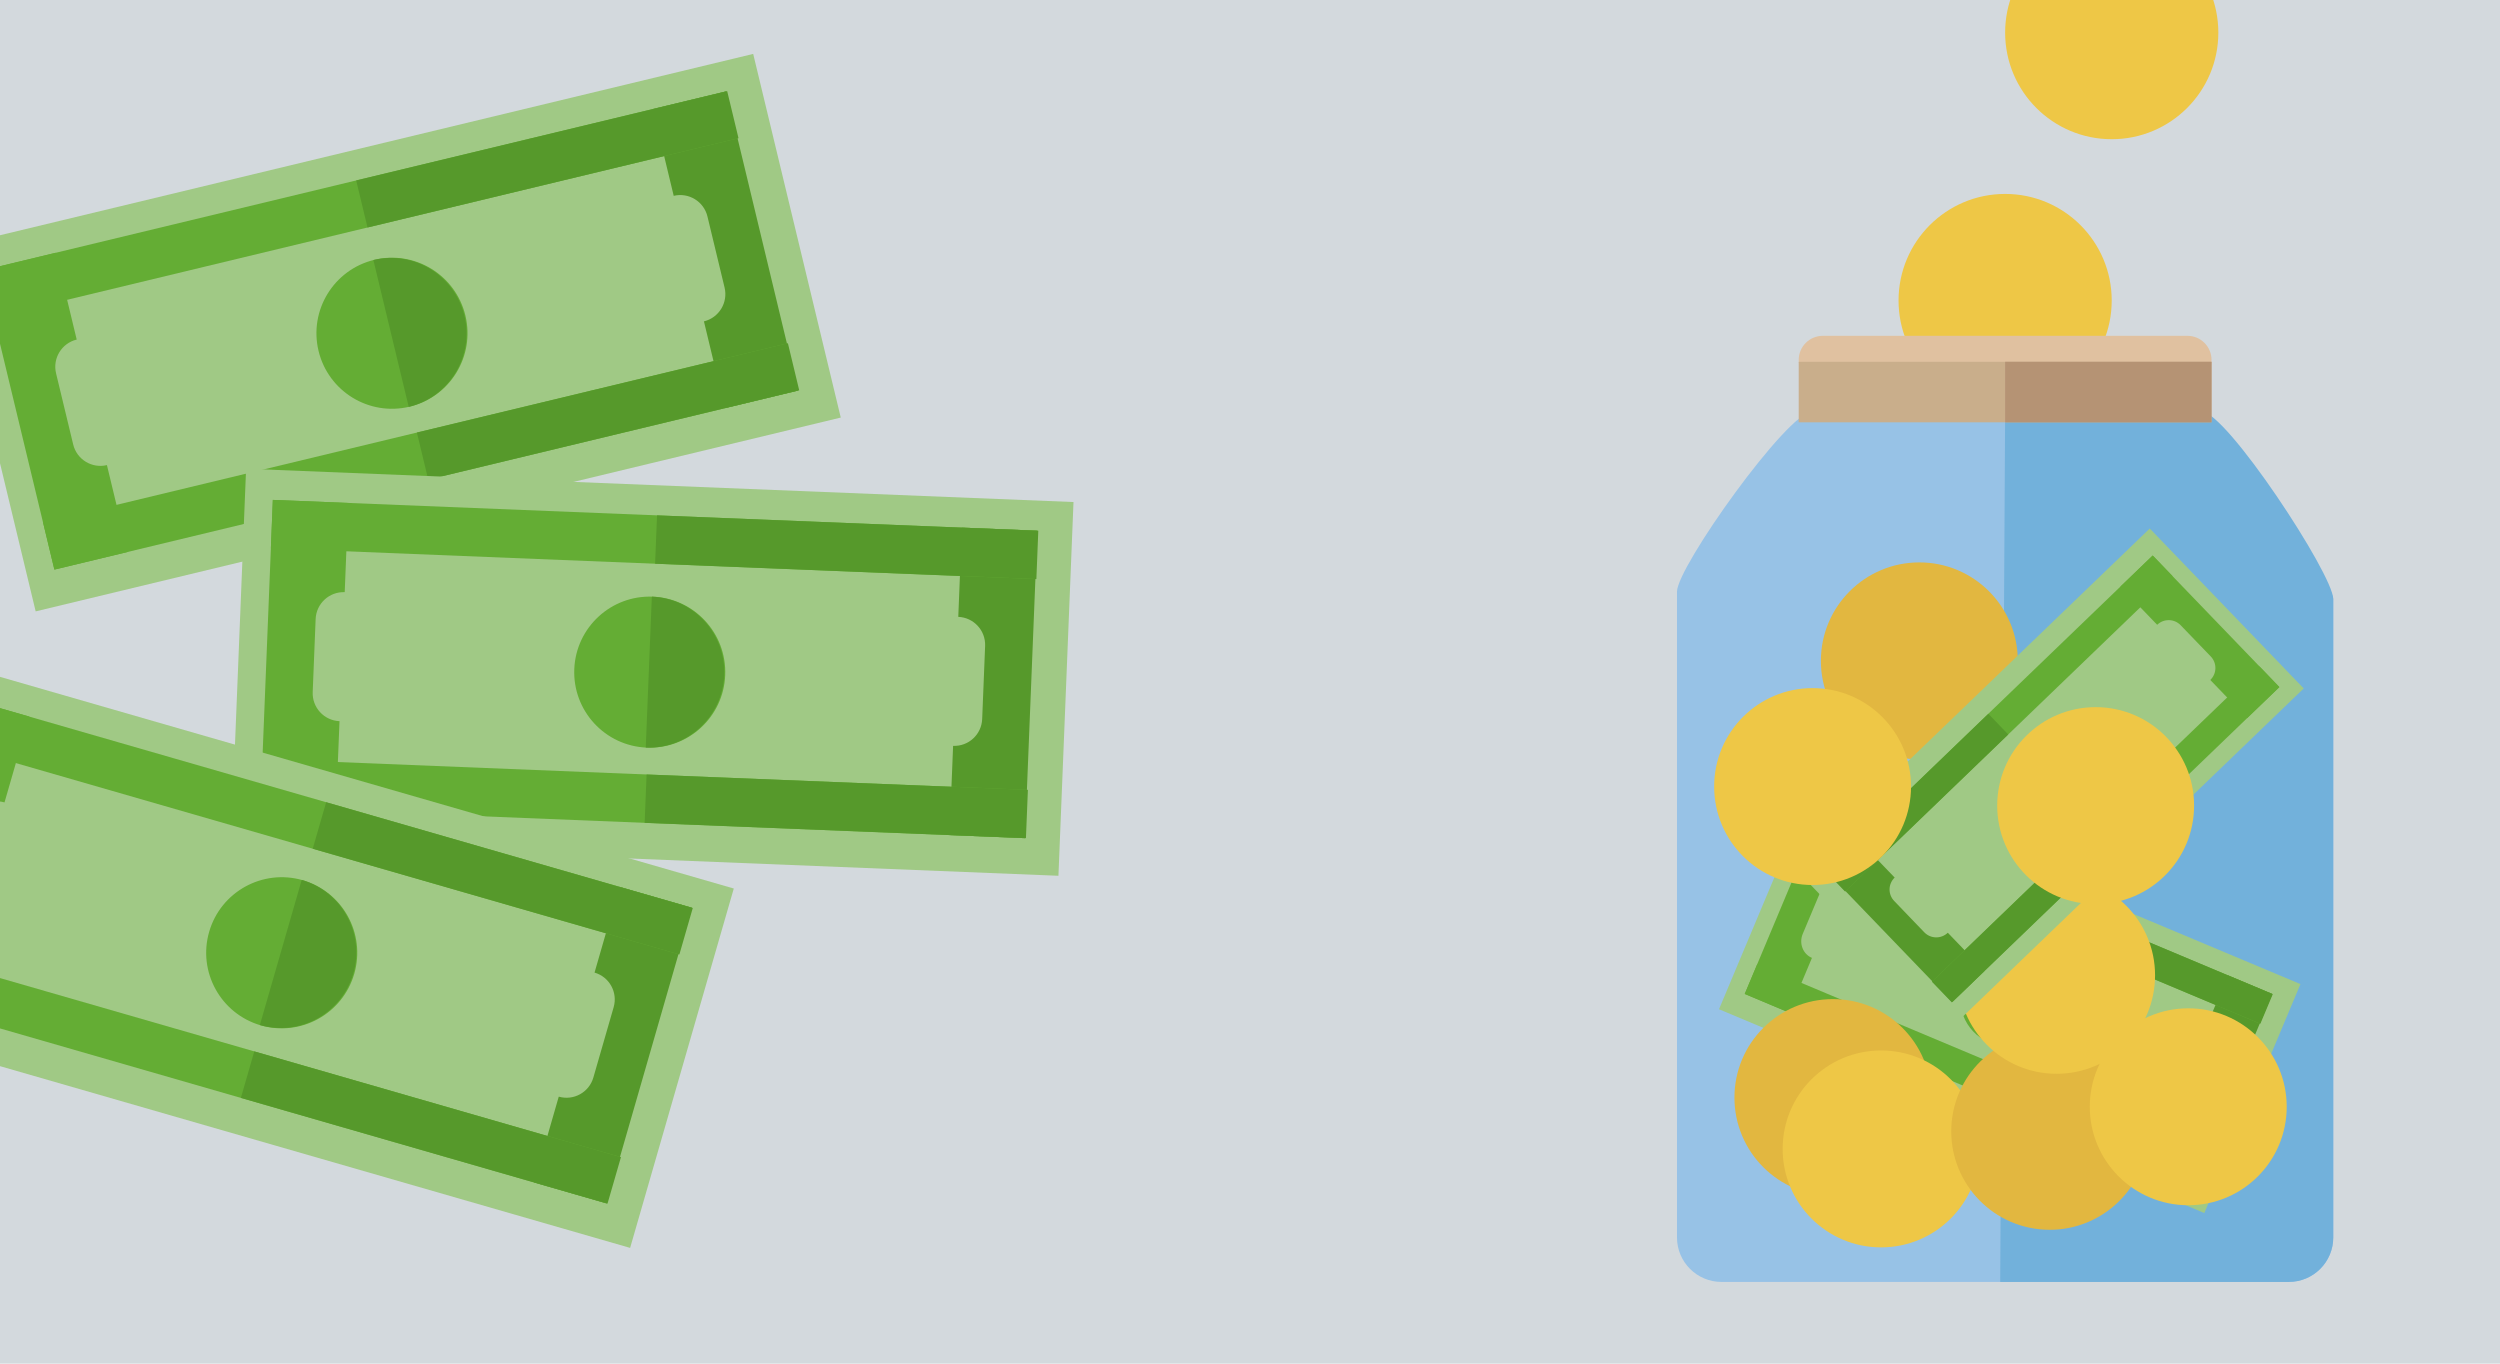 <?xml version="1.0" standalone="no"?><!DOCTYPE svg PUBLIC "-//W3C//DTD SVG 1.1//EN" "http://www.w3.org/Graphics/SVG/1.1/DTD/svg11.dtd"><svg width="100%" height="100%" viewBox="0 0 165 90" version="1.1" xmlns="http://www.w3.org/2000/svg" xmlns:xlink="http://www.w3.org/1999/xlink" xml:space="preserve" style="fill-rule:evenodd;clip-rule:evenodd;stroke-linejoin:round;stroke-miterlimit:1.414;"><g id="Layer 2"><rect x="0" y="0" width="165" height="90" style="fill:#d3d9dd;fill-rule:nonzero;"/><path d="M0,15.526l0,15.046l2.354,9.779l53.136,-12.792l-5.779,-24.001l-49.711,11.968Z" style="fill:#a0c985;fill-rule:nonzero;"/><path d="M0,17.568l0,5.115l3.589,14.911l4.848,-1.167l-4.754,-19.746l-3.683,0.887Z" style="fill:#64ad34;fill-rule:nonzero;"/><path d="M52.685,25.774l-4.846,1.167l-4.753,-19.746l4.847,-1.167l4.752,19.746Z" style="fill:#56992b;fill-rule:nonzero;"/><path d="M0,17.568l0,3.285l48.68,-11.718l-0.748,-3.107l-47.932,11.54Z" style="fill:#64ad34;fill-rule:nonzero;"/><path d="M52.685,25.774l-49.095,11.819l-0.747,-3.106l49.095,-11.819l0.747,3.106Z" style="fill:#64ad34;fill-rule:nonzero;"/><path d="M3.7,24.639c-0.239,-0.991 0.371,-1.988 1.362,-2.228c0.992,-0.238 1.99,0.372 2.228,1.364l1.131,4.694c0.238,0.992 -0.372,1.989 -1.364,2.228c-0.991,0.238 -1.989,-0.372 -2.227,-1.364l-1.13,-4.694Z" style="fill:#a0c985;fill-rule:nonzero;"/><path d="M43.102,15.153c-0.239,-0.992 0.371,-1.989 1.362,-2.228c0.992,-0.238 1.99,0.372 2.228,1.363l1.131,4.695c0.237,0.991 -0.373,1.988 -1.363,2.227c-0.992,0.239 -1.99,-0.371 -2.228,-1.363l-1.13,-4.694Z" style="fill:#a0c985;fill-rule:nonzero;"/><path d="M30.717,20.827c0.645,2.677 -1.003,5.369 -3.68,6.013c-2.676,0.645 -5.368,-1.003 -6.013,-3.68c-0.644,-2.677 1.004,-5.368 3.681,-6.012c2.675,-0.645 5.367,1.002 6.012,3.679" style="fill:#64ad34;fill-rule:nonzero;"/><path d="M48.741,9.12l-24.485,5.895l-0.748,-3.106l24.486,-5.895l0.747,3.106Z" style="fill:#56992b;fill-rule:nonzero;"/><path d="M52.748,25.759l-24.485,5.895l-0.748,-3.106l24.486,-5.895l0.747,3.106Z" style="fill:#56992b;fill-rule:nonzero;"/><path d="M24.642,17.162c2.676,-0.645 5.369,1.003 6.013,3.68c0.645,2.676 -1.004,5.369 -3.679,6.013" style="fill:#56992b;fill-rule:nonzero;"/><path d="M69.857,57.801l-54.608,-2.199l0.993,-24.666l54.609,2.198l-0.994,24.667Z" style="fill:#a0c985;fill-rule:nonzero;"/><path d="M22.171,53.488l-4.981,-0.201l0.816,-20.294l4.982,0.201l-0.817,20.294Z" style="fill:#64ad34;fill-rule:nonzero;"/><path d="M67.648,55.318l-4.98,-0.201l0.815,-20.293l4.982,0.201l-0.817,20.293Z" style="fill:#56992b;fill-rule:nonzero;"/><path d="M68.336,38.217l-50.457,-2.031l0.128,-3.192l50.458,2.031l-0.129,3.192Z" style="fill:#64ad34;fill-rule:nonzero;"/><path d="M67.648,55.318l-50.458,-2.031l0.129,-3.192l50.458,2.032l-0.129,3.191Z" style="fill:#64ad34;fill-rule:nonzero;"/><path d="M20.832,40.854c0.042,-1.019 0.9,-1.812 1.919,-1.772c1.019,0.042 1.811,0.901 1.771,1.92l-0.194,4.826c-0.041,1.019 -0.9,1.81 -1.92,1.769c-1.018,-0.041 -1.811,-0.9 -1.77,-1.918l0.194,-4.826Z" style="fill:#a0c985;fill-rule:nonzero;"/><path d="M61.327,42.484c0.042,-1.019 0.901,-1.811 1.92,-1.771c1.018,0.042 1.812,0.9 1.771,1.919l-0.194,4.825c-0.041,1.02 -0.9,1.813 -1.919,1.77c-1.019,-0.039 -1.812,-0.899 -1.772,-1.918l0.194,-4.825Z" style="fill:#a0c985;fill-rule:nonzero;"/><path d="M47.864,44.563c-0.11,2.749 -2.431,4.89 -5.181,4.78c-2.751,-0.111 -4.891,-2.431 -4.78,-5.181c0.11,-2.752 2.429,-4.893 5.18,-4.782c2.751,0.111 4.891,2.43 4.781,5.182" style="fill:#64ad34;fill-rule:nonzero;"/><path d="M68.401,38.219l-25.165,-1.013l0.128,-3.192l25.164,1.013l-0.127,3.192Z" style="fill:#56992b;fill-rule:nonzero;"/><path d="M67.712,55.32l-25.165,-1.012l0.128,-3.191l25.166,1.012l-0.129,3.191Z" style="fill:#56992b;fill-rule:nonzero;"/><path d="M43.021,39.378c2.75,0.111 4.89,2.43 4.78,5.181c-0.111,2.752 -2.432,4.892 -5.181,4.781" style="fill:#56992b;fill-rule:nonzero;"/><path d="M41.588,82.361l-52.512,-15.146l6.843,-23.72l52.511,15.147l-6.842,23.719Z" style="fill:#a0c985;fill-rule:nonzero;"/><path d="M-3.697,66.811l-4.79,-1.383l5.629,-19.514l4.79,1.38l-5.629,19.516Z" style="fill:#64ad34;fill-rule:nonzero;"/><path d="M40.035,79.424l-4.791,-1.381l5.629,-19.515l4.79,1.382l-5.628,19.514Z" style="fill:#56992b;fill-rule:nonzero;"/><path d="M44.777,62.979l-48.52,-13.997l0.886,-3.068l48.52,13.996l-0.886,3.068Z" style="fill:#64ad34;fill-rule:nonzero;"/><path d="M40.035,79.424l-48.521,-13.996l0.886,-3.068l48.519,13.994l-0.884,3.07Z" style="fill:#64ad34;fill-rule:nonzero;"/><path d="M-1.987,54.223c0.283,-0.982 1.307,-1.547 2.286,-1.264c0.981,0.284 1.545,1.305 1.262,2.285l-1.338,4.641c-0.282,0.979 -1.305,1.545 -2.286,1.262c-0.979,-0.283 -1.544,-1.305 -1.262,-2.285l1.338,-4.639Z" style="fill:#a0c985;fill-rule:nonzero;"/><path d="M36.953,65.453c0.283,-0.979 1.307,-1.545 2.286,-1.262c0.98,0.283 1.546,1.305 1.262,2.285l-1.339,4.641c-0.281,0.979 -1.305,1.545 -2.285,1.262c-0.979,-0.283 -1.545,-1.305 -1.262,-2.285l1.338,-4.641Z" style="fill:#a0c985;fill-rule:nonzero;"/><path d="M23.383,64.264c-0.763,2.645 -3.525,4.172 -6.171,3.41c-2.645,-0.765 -4.171,-3.529 -3.408,-6.172c0.763,-2.646 3.526,-4.172 6.171,-3.41c2.646,0.764 4.171,3.526 3.408,6.172" style="fill:#64ad34;fill-rule:nonzero;"/><path d="M44.839,62.996l-24.199,-6.98l0.886,-3.069l24.198,6.981l-0.885,3.068Z" style="fill:#56992b;fill-rule:nonzero;"/><path d="M40.095,79.441l-24.198,-6.98l0.886,-3.069l24.199,6.981l-0.887,3.068Z" style="fill:#56992b;fill-rule:nonzero;"/><path d="M19.913,58.074c2.646,0.764 4.171,3.525 3.409,6.172c-0.763,2.644 -3.527,4.17 -6.172,3.406" style="fill:#56992b;fill-rule:nonzero;"/><path d="M153.995,81.67c0,1.623 -1.314,2.937 -2.936,2.937l-37.442,0c-1.62,0 -2.936,-1.314 -2.936,-2.937l0,-42.62c0,-1.623 7.309,-11.889 8.932,-11.889l21.655,0c1.623,0 12.727,10.756 12.727,12.377l0,42.132Z" style="fill:#97c2e6;fill-rule:nonzero;"/><path d="M139.373,19.834c0,3.886 -3.149,7.037 -7.034,7.037c-3.886,0 -7.035,-3.151 -7.035,-7.037c0,-3.885 3.149,-7.035 7.035,-7.035c3.885,0 7.034,3.15 7.034,7.035" style="fill:#eec746;fill-rule:nonzero;"/><path d="M132.339,27.161l12.97,0c1.621,0 8.686,10.755 8.686,12.376l0,42.133c0,1.623 -1.314,2.936 -2.935,2.936l-19.047,0" style="fill:#72b1db;fill-rule:nonzero;"/><path d="M145.961,23.754c0,-0.877 -0.713,-1.59 -1.591,-1.59l-24.063,0c-0.879,0 -1.592,0.713 -1.592,1.59c0,0.879 0.713,1.592 1.592,1.592l24.063,0c0.878,0 1.591,-0.713 1.591,-1.592" style="fill:#e0c1a0;fill-rule:nonzero;"/><rect x="118.715" y="23.877" width="27.246" height="3.997" style="fill:#c9ae8b;fill-rule:nonzero;"/><rect x="132.339" y="23.877" width="13.622" height="3.997" style="fill:#b59374;fill-rule:nonzero;"/><path d="M145.486,80.061l-32.032,-13.451l6.345,-15.109l32.031,13.45l-6.344,15.109Z" style="fill:#a0c985;fill-rule:nonzero;"/><path d="M118.074,66.828l-2.922,-1.227l5.219,-12.43l2.922,1.228l-5.219,12.429Z" style="fill:#64ad34;fill-rule:nonzero;"/><path d="M144.749,78.028l-2.924,-1.228l5.22,-12.429l2.921,1.228l-5.217,12.429Z" style="fill:#56992b;fill-rule:nonzero;"/><path d="M149.145,67.554l-29.596,-12.427l0.822,-1.956l29.594,12.429l-0.82,1.954Z" style="fill:#64ad34;fill-rule:nonzero;"/><path d="M144.749,78.028l-29.597,-12.427l0.822,-1.954l29.595,12.425l-0.82,1.956Z" style="fill:#64ad34;fill-rule:nonzero;"/><path d="M120.221,58.683c0.264,-0.625 0.96,-0.927 1.558,-0.676c0.597,0.248 0.87,0.958 0.608,1.583l-1.242,2.955c-0.263,0.624 -0.959,0.928 -1.555,0.676c-0.599,-0.25 -0.87,-0.961 -0.609,-1.585l1.24,-2.953Z" style="fill:#a0c985;fill-rule:nonzero;"/><path d="M143.975,68.655c0.262,-0.625 0.959,-0.928 1.557,-0.677c0.597,0.25 0.868,0.962 0.607,1.584l-1.241,2.955c-0.263,0.623 -0.959,0.928 -1.557,0.677c-0.597,-0.252 -0.87,-0.96 -0.608,-1.584l1.242,-2.955Z" style="fill:#a0c985;fill-rule:nonzero;"/><path d="M135.467,66.967c-0.708,1.685 -2.589,2.502 -4.203,1.824c-1.613,-0.678 -2.348,-2.594 -1.64,-4.278c0.706,-1.685 2.589,-2.501 4.201,-1.823c1.614,0.677 2.348,2.592 1.642,4.277" style="fill:#64ad34;fill-rule:nonzero;"/><path d="M149.183,67.568l-14.76,-6.197l0.821,-1.954l14.76,6.198l-0.821,1.953Z" style="fill:#56992b;fill-rule:nonzero;"/><path d="M144.786,78.044l-14.76,-6.196l0.819,-1.956l14.761,6.196l-0.82,1.956Z" style="fill:#56992b;fill-rule:nonzero;"/><path d="M133.788,62.674c1.613,0.678 2.349,2.592 1.641,4.276c-0.707,1.686 -2.589,2.501 -4.204,1.823" style="fill:#56992b;fill-rule:nonzero;"/><path d="M127.47,72.439c0,3.59 -2.909,6.498 -6.498,6.498c-3.59,0 -6.499,-2.908 -6.499,-6.499c0,-3.588 2.909,-6.497 6.499,-6.497c3.589,0 6.498,2.909 6.498,6.497" style="fill:#e2b740;fill-rule:nonzero;"/><path d="M130.651,75.829c0,3.589 -2.91,6.498 -6.498,6.498c-3.589,0 -6.498,-2.909 -6.498,-6.498c0,-3.588 2.909,-6.498 6.498,-6.498c3.588,0 6.498,2.91 6.498,6.498" style="fill:#eec746;fill-rule:nonzero;"/><path d="M141.742,75.355c-0.374,3.567 -3.576,6.153 -7.146,5.775c-3.568,-0.379 -6.153,-3.577 -5.778,-7.148c0.38,-3.568 3.581,-6.153 7.151,-5.776c3.567,0.379 6.153,3.58 5.773,7.148" style="fill:#e2b740;fill-rule:nonzero;"/><path d="M150.923,73.048c0,3.588 -2.91,6.498 -6.498,6.498c-3.589,0 -6.499,-2.91 -6.499,-6.498c0,-3.591 2.91,-6.499 6.499,-6.499c3.588,0 6.498,2.908 6.498,6.499" style="fill:#eec746;fill-rule:nonzero;"/><path d="M142.234,64.371c0,3.589 -2.909,6.499 -6.5,6.499c-3.586,0 -6.497,-2.91 -6.497,-6.499c0,-3.588 2.911,-6.497 6.497,-6.497c3.591,0 6.5,2.909 6.5,6.497" style="fill:#eec746;fill-rule:nonzero;"/><path d="M146.41,2.152c0,3.886 -3.151,7.036 -7.036,7.036c-3.887,0 -7.035,-3.15 -7.035,-7.036c0,-3.885 3.148,-7.035 7.035,-7.035c3.885,0 7.036,3.15 7.036,7.035" style="fill:#eec746;fill-rule:nonzero;"/><path d="M133.175,43.616c0,3.59 -2.91,6.5 -6.498,6.5c-3.59,0 -6.499,-2.91 -6.499,-6.5c0,-3.587 2.909,-6.498 6.499,-6.498c3.588,0 6.498,2.911 6.498,6.498" style="fill:#e2b740;fill-rule:nonzero;"/><path d="M118.517,57.377l23.367,-22.496l10.161,10.557l-23.366,22.494l-10.162,-10.555Z" style="fill:#a0c985;fill-rule:nonzero;"/><path d="M139.946,38.716l2.132,-2.052l8.36,8.683l-2.132,2.051l-8.36,-8.682Z" style="fill:#64ad34;fill-rule:nonzero;"/><path d="M120.489,57.448l2.131,-2.051l8.36,8.683l-2.131,2.054l-8.36,-8.686Z" style="fill:#56992b;fill-rule:nonzero;"/><path d="M127.535,64.765l21.589,-20.783l1.314,1.366l-21.589,20.786l-1.314,-1.369Z" style="fill:#64ad34;fill-rule:nonzero;"/><path d="M120.489,57.448l21.589,-20.784l1.315,1.366l-21.59,20.785l-1.314,-1.367Z" style="fill:#64ad34;fill-rule:nonzero;"/><path d="M145.912,43.328c0.419,0.438 0.404,1.131 -0.032,1.55c-0.434,0.421 -1.127,0.408 -1.548,-0.028l-1.988,-2.065c-0.419,-0.435 -0.407,-1.129 0.03,-1.549c0.434,-0.419 1.13,-0.407 1.549,0.029l1.989,2.063Z" style="fill:#a0c985;fill-rule:nonzero;"/><path d="M128.583,60.012c0.42,0.437 0.406,1.128 -0.029,1.549c-0.436,0.419 -1.129,0.407 -1.55,-0.028l-1.985,-2.066c-0.423,-0.434 -0.408,-1.129 0.028,-1.548c0.433,-0.421 1.129,-0.408 1.549,0.027l1.987,2.066Z" style="fill:#a0c985;fill-rule:nonzero;"/><path d="M133.222,53.391c-1.133,-1.178 -1.098,-3.052 0.079,-4.185c1.178,-1.131 3.05,-1.097 4.184,0.081c1.133,1.177 1.098,3.049 -0.08,4.182c-1.177,1.134 -3.05,1.1 -4.183,-0.078" style="fill:#64ad34;fill-rule:nonzero;"/><path d="M127.506,64.795l10.768,-10.367l1.315,1.366l-10.767,10.365l-1.316,-1.364Z" style="fill:#56992b;fill-rule:nonzero;"/><path d="M120.462,57.476l10.769,-10.366l1.312,1.365l-10.767,10.368l-1.314,-1.367Z" style="fill:#56992b;fill-rule:nonzero;"/><path d="M137.433,53.442c-1.178,1.133 -3.051,1.099 -4.183,-0.078c-1.134,-1.179 -1.098,-3.051 0.079,-4.182" style="fill:#56992b;fill-rule:nonzero;"/><path d="M126.128,51.913c0,3.59 -2.908,6.498 -6.496,6.498c-3.592,0 -6.498,-2.908 -6.498,-6.498c0,-3.591 2.906,-6.498 6.498,-6.498c3.588,0 6.496,2.907 6.496,6.498" style="fill:#eec746;fill-rule:nonzero;"/><path d="M144.81,53.17c0,3.59 -2.907,6.499 -6.497,6.499c-3.59,0 -6.498,-2.909 -6.498,-6.499c0,-3.587 2.908,-6.499 6.498,-6.499c3.59,0 6.497,2.912 6.497,6.499" style="fill:#eec746;fill-rule:nonzero;"/></g></svg>